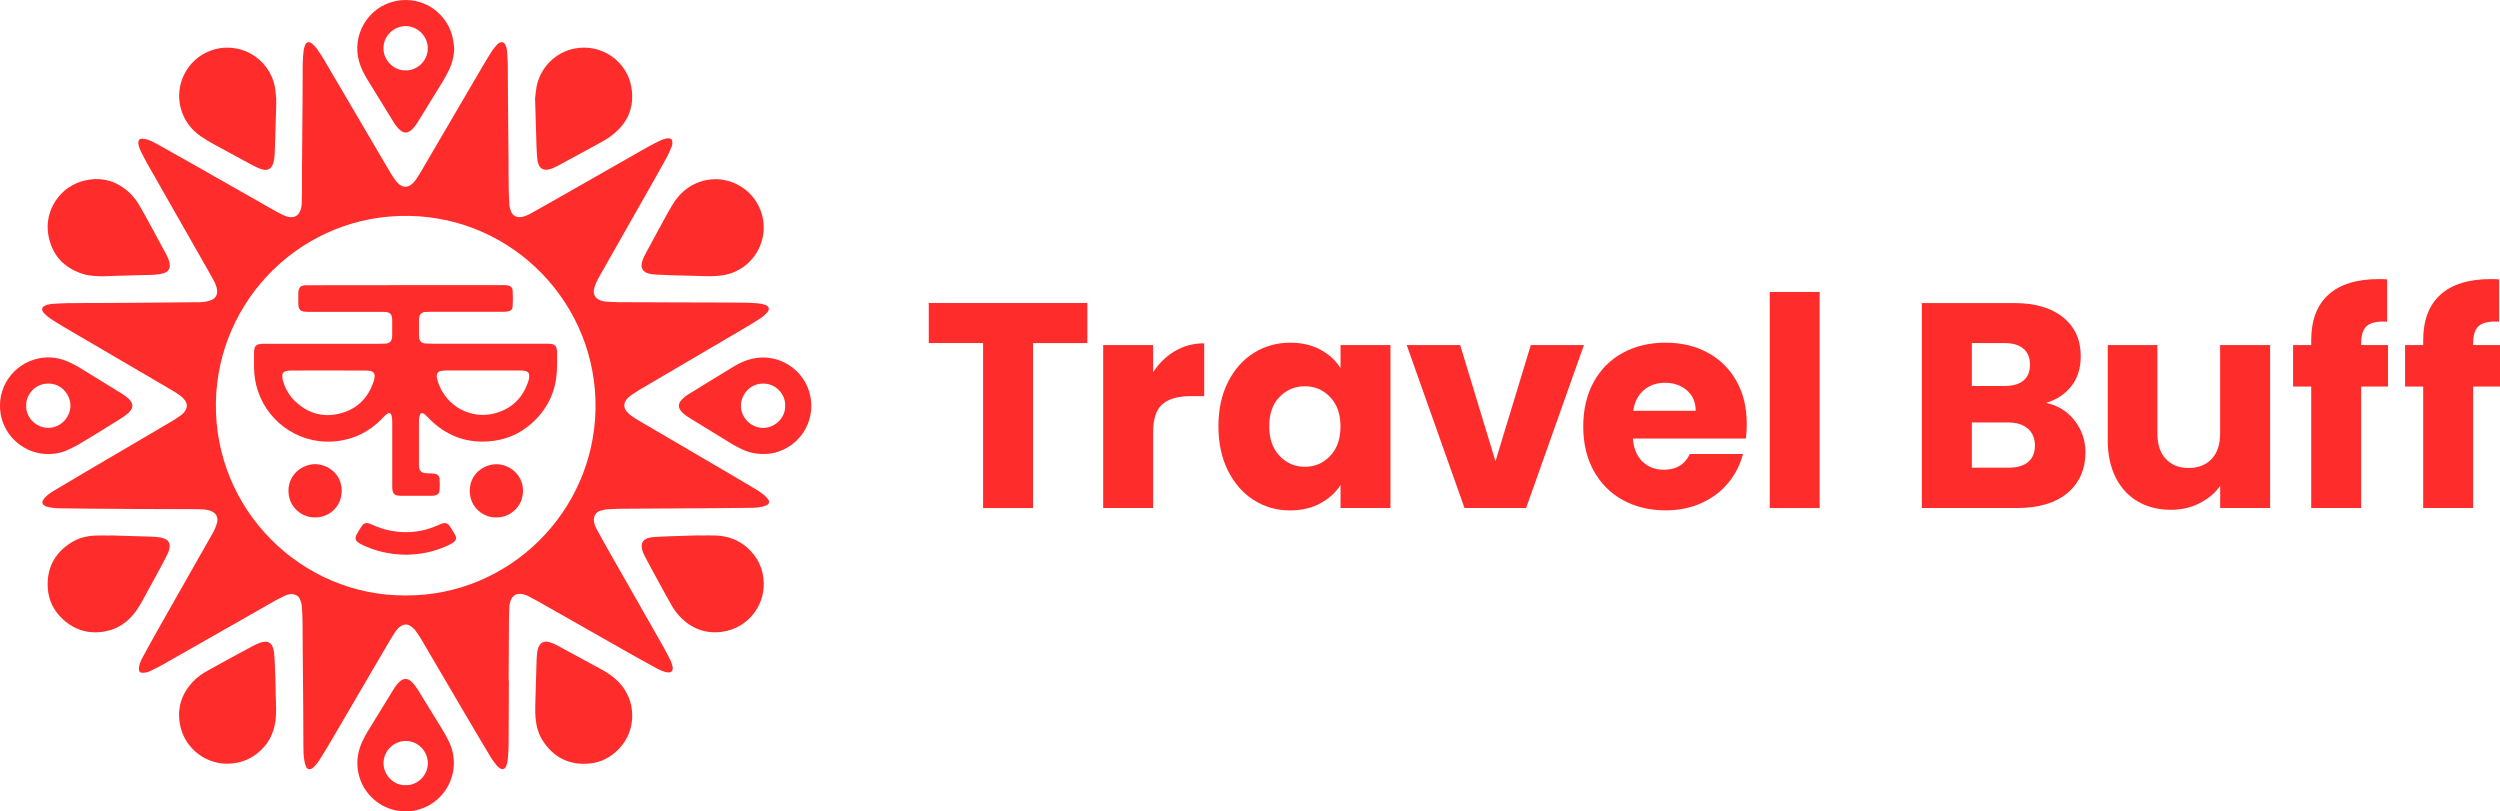 <svg xmlns="http://www.w3.org/2000/svg" xmlns:xlink="http://www.w3.org/1999/xlink" id="Layer_1" x="0px" y="0px" viewBox="0 0 437.14 141.87" style="enable-background:new 0 0 437.14 141.87;" xml:space="preserve"><style type="text/css">	.st0{fill:#FF2C2C;}</style><g>	<path class="st0" d="M88.98,119.01c-0.01,3.81-0.02,7.62-0.05,11.44c-0.01,0.81-0.07,1.62-0.15,2.42c-0.04,0.37-0.13,0.75-0.28,1.1  c-0.23,0.55-0.66,0.66-1.16,0.32c-0.19-0.13-0.38-0.29-0.52-0.48c-0.36-0.47-0.74-0.94-1.04-1.45c-1.45-2.41-2.87-4.83-4.3-7.25  c-2.58-4.39-5.16-8.79-7.74-13.19c-0.34-0.57-0.7-1.14-1.1-1.67c-0.22-0.3-0.52-0.56-0.83-0.77c-0.54-0.38-1.12-0.35-1.68-0.02  c-0.37,0.22-0.67,0.53-0.92,0.89c-0.31,0.45-0.61,0.91-0.89,1.38c-3.48,5.94-6.95,11.88-10.43,17.82  c-0.67,1.15-1.37,2.29-2.08,3.42c-0.24,0.38-0.55,0.71-0.85,1.06c-0.11,0.12-0.24,0.23-0.38,0.32c-0.45,0.28-0.85,0.2-1.06-0.28  c-0.15-0.34-0.25-0.72-0.31-1.09c-0.15-0.87-0.15-1.75-0.16-2.64c-0.01-2.19-0.02-4.38-0.03-6.58c-0.03-3.41-0.06-6.81-0.09-10.22  c-0.01-1.6-0.01-3.19-0.03-4.79c-0.01-0.9-0.05-1.81-0.12-2.71c-0.03-0.4-0.14-0.8-0.29-1.17c-0.28-0.69-0.84-1-1.59-0.98  c-0.39,0.01-0.76,0.11-1.1,0.28c-0.56,0.27-1.11,0.54-1.65,0.84c-2.01,1.14-4.01,2.29-6.02,3.43c-4.51,2.57-9.02,5.14-13.54,7.7  c-0.7,0.4-1.43,0.76-2.15,1.12c-0.28,0.14-0.57,0.25-0.87,0.32c-0.25,0.06-0.52,0.08-0.78,0.05c-0.31-0.02-0.49-0.21-0.49-0.51  c0-0.3,0.01-0.62,0.1-0.91c0.11-0.39,0.27-0.76,0.46-1.12c0.84-1.55,1.68-3.1,2.55-4.63c3.18-5.62,6.37-11.23,9.56-16.84  c0.22-0.39,0.44-0.79,0.63-1.2c0.15-0.35,0.28-0.71,0.37-1.08c0.2-0.93-0.2-1.64-1.09-1.99c-0.54-0.21-1.11-0.27-1.68-0.29  c-0.48-0.02-0.95-0.03-1.43-0.03c-3.43-0.01-6.86-0.02-10.29-0.03c-2.74-0.01-5.48-0.03-8.22-0.06c-1.62-0.01-3.24-0.03-4.86-0.06  c-0.72-0.01-1.43-0.07-2.12-0.26c-0.18-0.05-0.36-0.12-0.52-0.22c-0.33-0.2-0.43-0.52-0.28-0.86c0.09-0.19,0.23-0.36,0.37-0.52  c0.45-0.5,1.01-0.87,1.58-1.21c1.71-1.03,3.43-2.05,5.16-3.07c5.11-3,10.23-6,15.34-9.01c0.55-0.33,1.09-0.68,1.62-1.05  c0.34-0.23,0.62-0.52,0.84-0.87c0.37-0.58,0.37-1.18-0.01-1.75c-0.21-0.31-0.49-0.59-0.79-0.82c-0.47-0.36-0.98-0.68-1.49-0.98  c-6.25-3.66-12.5-7.31-18.74-10.97c-0.86-0.51-1.72-1.03-2.55-1.58c-0.39-0.26-0.76-0.57-1.09-0.92c-0.59-0.63-0.44-1.16,0.39-1.44  c0.31-0.1,0.65-0.18,0.97-0.21c0.93-0.06,1.85-0.12,2.78-0.13c2.07-0.03,4.15-0.02,6.22-0.03c1.64-0.01,3.29-0.02,4.93-0.03  c3.41-0.03,6.81-0.05,10.22-0.09c0.95-0.01,1.91,0.06,2.85-0.14c0.32-0.07,0.66-0.14,0.95-0.28c0.69-0.32,1.01-0.93,0.93-1.69  c-0.06-0.61-0.3-1.15-0.58-1.68c-0.42-0.78-0.85-1.54-1.29-2.31c-3.43-6.02-6.87-12.04-10.29-18.06c-0.43-0.77-0.83-1.55-1.22-2.34  c-0.15-0.3-0.25-0.62-0.34-0.94c-0.05-0.2-0.06-0.43-0.04-0.63c0.03-0.33,0.25-0.53,0.57-0.53c0.28,0,0.57,0.03,0.84,0.1  c0.69,0.19,1.33,0.53,1.95,0.88c2.18,1.22,4.36,2.45,6.54,3.68c4.62,2.62,9.24,5.25,13.85,7.87c0.5,0.28,1,0.55,1.52,0.8  c0.43,0.21,0.88,0.37,1.36,0.39c0.75,0.03,1.28-0.3,1.6-0.97c0.22-0.46,0.31-0.95,0.33-1.45c0.03-0.71,0.05-1.43,0.05-2.14  c0.01-1.43,0-2.86,0-4.29c0.01-2.45,0.04-4.91,0.06-7.36c0.01-1.17,0.02-2.33,0.03-3.5c0.01-2.29,0.01-4.57,0.03-6.86  c0.01-0.81,0.07-1.62,0.14-2.42c0.04-0.37,0.14-0.75,0.28-1.1c0.23-0.55,0.68-0.68,1.15-0.31c0.33,0.26,0.64,0.58,0.89,0.92  c0.48,0.68,0.94,1.38,1.36,2.1c3.77,6.4,7.53,12.81,11.29,19.22c0.31,0.53,0.64,1.06,1,1.57c0.2,0.29,0.44,0.57,0.71,0.8  c0.73,0.63,1.53,0.62,2.26,0.01c0.23-0.2,0.45-0.43,0.63-0.68c0.33-0.47,0.64-0.94,0.93-1.44c3.64-6.21,7.26-12.42,10.9-18.62  c0.52-0.88,1.05-1.76,1.61-2.62c0.24-0.38,0.56-0.71,0.86-1.05c0.12-0.14,0.29-0.26,0.45-0.34c0.36-0.18,0.72-0.06,0.92,0.29  c0.21,0.36,0.31,0.75,0.34,1.16c0.06,0.81,0.13,1.61,0.14,2.42c0.03,2.22,0.02,4.43,0.04,6.65c0.03,3.45,0.06,6.91,0.09,10.36  c0.01,1.52,0,3.05,0.03,4.57c0.02,0.98,0.05,1.95,0.12,2.92c0.03,0.4,0.14,0.8,0.29,1.17c0.31,0.74,1.01,1.09,1.8,0.96  c0.55-0.09,1.05-0.3,1.54-0.56c0.96-0.53,1.92-1.06,2.87-1.61c5.86-3.34,11.71-6.68,17.57-10.01c0.79-0.45,1.6-0.85,2.41-1.24  c0.32-0.15,0.67-0.25,1.01-0.33c0.18-0.04,0.38-0.02,0.56,0.02c0.26,0.06,0.41,0.23,0.43,0.51c0.03,0.34,0.01,0.67-0.13,0.98  c-0.28,0.63-0.54,1.27-0.87,1.88c-1.21,2.19-2.44,4.36-3.68,6.54c-2.68,4.72-5.36,9.44-8.04,14.17c-0.22,0.39-0.45,0.79-0.62,1.21  c-0.16,0.39-0.3,0.81-0.37,1.22c-0.11,0.71,0.23,1.32,0.86,1.66c0.41,0.22,0.84,0.33,1.3,0.35c0.71,0.04,1.43,0.09,2.14,0.1  c3.72,0.02,7.43,0.02,11.15,0.04c2.36,0.01,4.72,0.01,7.08,0.02c1.31,0.01,2.62,0.01,3.93,0.03c0.76,0.01,1.52,0.05,2.28,0.12  c0.42,0.04,0.85,0.13,1.25,0.27c0.74,0.26,0.73,0.86,0.34,1.29c-0.32,0.35-0.67,0.69-1.06,0.95c-0.93,0.62-1.89,1.21-2.85,1.77  c-6.08,3.57-12.16,7.14-18.24,10.71c-0.59,0.35-1.18,0.72-1.74,1.12c-0.29,0.2-0.55,0.47-0.76,0.75c-0.48,0.62-0.47,1.36,0.01,1.98  c0.19,0.24,0.41,0.47,0.65,0.66c0.46,0.34,0.93,0.66,1.43,0.95c4.93,2.89,9.87,5.77,14.8,8.66c1.89,1.11,3.78,2.22,5.66,3.34  c0.51,0.3,1.01,0.64,1.47,1.01c0.3,0.23,0.57,0.51,0.78,0.82c0.28,0.4,0.16,0.8-0.28,1.01c-0.3,0.14-0.62,0.23-0.95,0.3  c-0.89,0.18-1.8,0.16-2.71,0.17c-2.26,0.03-4.52,0.05-6.79,0.06c-2.93,0.02-5.86,0.04-8.79,0.05c-2.05,0.01-4.1,0.01-6.15,0.04  c-0.83,0.01-1.67,0.04-2.5,0.1c-0.4,0.03-0.8,0.14-1.18,0.25c-0.68,0.2-1.25,0.85-1.11,1.84c0.06,0.46,0.21,0.88,0.42,1.28  c0.6,1.11,1.21,2.22,1.83,3.31c3.3,5.8,6.61,11.59,9.9,17.38c0.43,0.77,0.83,1.56,1.22,2.34c0.14,0.27,0.22,0.58,0.32,0.87  c0.04,0.13,0.07,0.28,0.08,0.42c0.03,0.57-0.24,0.86-0.8,0.83c-0.26-0.01-0.52-0.07-0.76-0.16c-0.36-0.13-0.72-0.27-1.05-0.45  c-1.49-0.81-2.97-1.62-4.44-2.45c-5.53-3.13-11.06-6.28-16.59-9.42c-0.52-0.29-1.05-0.57-1.58-0.84c-0.43-0.22-0.88-0.37-1.36-0.41  c-0.75-0.06-1.29,0.23-1.64,0.9c-0.25,0.48-0.33,0.99-0.36,1.52c-0.03,0.57-0.05,1.14-0.05,1.71c-0.02,3.45-0.04,6.91-0.06,10.36  c0,0.21,0,0.43,0,0.64C88.99,119.01,88.98,119.01,88.98,119.01z M70.95,104.12c17.98,0.08,32.84-14.48,33.18-32.55  c0.34-18.33-14.29-33.53-32.63-33.82c-18.68-0.3-33.47,14.69-33.75,32.63C37.44,89.09,52.65,104.22,70.95,104.12z"></path>	<path class="st0" d="M79.42,8.46c-0.04,1.36-0.36,2.65-0.95,3.86c-0.29,0.6-0.61,1.19-0.95,1.76c-1.47,2.42-2.96,4.83-4.45,7.24  c-0.19,0.3-0.39,0.6-0.62,0.88c-0.19,0.24-0.41,0.47-0.66,0.65c-0.56,0.43-1.15,0.43-1.71,0c-0.24-0.19-0.46-0.42-0.66-0.65  c-0.21-0.26-0.4-0.53-0.58-0.82c-1.53-2.47-3.05-4.94-4.57-7.42c-0.6-0.98-1.12-1.99-1.45-3.1c-1.4-4.71,1.52-9.65,6.33-10.67  c4.85-1.03,9.33,2.24,10.09,6.85C79.33,7.51,79.37,7.99,79.42,8.46z M70.93,12.3c1.77,0.1,3.86-1.45,3.87-3.84  c0.01-2.22-1.87-3.88-3.84-3.9c-2.01-0.02-3.92,1.67-3.91,3.89C67.07,10.75,69.06,12.39,70.93,12.3z"></path>	<path class="st0" d="M123.59,48.29c-2.05-0.05-4.09-0.1-6.14-0.16c-0.88-0.03-1.76-0.06-2.64-0.11c-0.36-0.02-0.71-0.07-1.06-0.12  c-0.21-0.03-0.42-0.1-0.62-0.17c-0.57-0.21-1.09-0.76-0.92-1.65c0.11-0.62,0.38-1.18,0.67-1.72c0.76-1.43,1.54-2.85,2.31-4.27  c0.57-1.05,1.13-2.1,1.71-3.13c0.35-0.62,0.72-1.24,1.12-1.82c1.28-1.82,2.97-3.05,5.16-3.58c3.92-0.95,8.26,1.14,9.81,5.23  c1.87,4.93-1.17,10.29-6.28,11.29C125.68,48.26,124.64,48.32,123.59,48.29z"></path>	<path class="st0" d="M18.34,48.31c-1.38,0-2.68-0.03-3.91-0.43c-3.33-1.08-5.37-3.34-5.98-6.8c-0.74-4.18,1.96-8.61,6.61-9.57  c2.9-0.6,5.46,0.19,7.63,2.24c0.73,0.69,1.32,1.51,1.81,2.38c0.72,1.26,1.42,2.53,2.11,3.81c0.81,1.48,1.61,2.97,2.41,4.46  c0.28,0.52,0.55,1.06,0.64,1.66c0.13,0.83-0.17,1.42-0.96,1.68c-0.47,0.16-0.97,0.23-1.47,0.28c-0.52,0.06-1.05,0.05-1.57,0.06  c-1.76,0.05-3.52,0.09-5.28,0.15C19.67,48.24,18.95,48.28,18.34,48.31z"></path>	<path class="st0" d="M133.46,79.38c-1.33,0.02-2.6-0.28-3.8-0.86c-0.58-0.28-1.15-0.57-1.7-0.9c-2.48-1.51-4.95-3.04-7.42-4.56  c-0.28-0.17-0.56-0.36-0.82-0.57c-0.22-0.18-0.44-0.37-0.62-0.59c-0.53-0.64-0.52-1.3,0.03-1.93c0.19-0.21,0.41-0.4,0.62-0.59  c0.16-0.14,0.34-0.26,0.52-0.37c2.72-1.67,5.43-3.35,8.16-5c0.96-0.58,1.98-1.02,3.09-1.28c4.53-1.09,9.33,1.88,10.2,6.69  c0.81,4.42-1.91,8.63-6.28,9.75C134.8,79.32,134.13,79.39,133.46,79.38z M137.29,70.92c0.08-1.8-1.47-3.86-3.86-3.85  c-2.46,0.01-3.87,2.11-3.88,3.86c-0.01,1.92,1.6,3.9,3.92,3.89C135.67,74.8,137.38,72.88,137.29,70.92z"></path>	<path class="st0" d="M8.4,79.39c-3.96,0.01-7.55-2.88-8.27-6.93c-0.82-4.61,2.17-8.88,6.67-9.8c1.89-0.39,3.7-0.09,5.42,0.72  c0.64,0.3,1.28,0.65,1.88,1.02c2.36,1.44,4.71,2.89,7.06,4.34c0.28,0.17,0.56,0.36,0.83,0.56c0.19,0.14,0.37,0.3,0.54,0.46  c0.83,0.83,0.83,1.58-0.03,2.4c-0.34,0.33-0.73,0.61-1.13,0.87c-1.16,0.74-2.34,1.46-3.52,2.19c-1.38,0.85-2.75,1.71-4.15,2.52  c-0.72,0.42-1.47,0.77-2.24,1.1C10.5,79.23,9.46,79.4,8.4,79.39z M4.58,70.97c-0.07,1.92,1.62,3.85,3.87,3.84  c2.27-0.01,3.86-1.96,3.87-3.86c0.01-1.75-1.4-3.9-3.92-3.88C6.05,67.09,4.49,69.12,4.58,70.97z"></path>	<path class="st0" d="M48.3,17.24c0,0.36,0.01,0.67,0,0.98c-0.04,1.62-0.09,3.24-0.14,4.85c-0.04,1.26-0.08,2.52-0.13,3.78  c-0.02,0.4-0.06,0.81-0.13,1.21c-0.05,0.28-0.13,0.56-0.25,0.81c-0.3,0.65-0.88,0.94-1.58,0.8c-0.32-0.07-0.65-0.17-0.95-0.31  c-0.54-0.25-1.07-0.52-1.59-0.8c-2.09-1.13-4.19-2.26-6.27-3.41c-0.73-0.4-1.45-0.83-2.13-1.3c-1.78-1.24-3-2.89-3.55-5.02  c-1.05-4.1,1.18-8.42,5.12-9.93c5.04-1.93,10.45,1.21,11.38,6.4C48.19,15.96,48.23,16.63,48.3,17.24z"></path>	<path class="st0" d="M93.56,17.27c0.08-0.67,0.12-1.36,0.25-2.04c0.62-3.41,3.33-6.13,6.74-6.76c4.84-0.88,9.15,2.42,9.86,6.83  c0.58,3.57-0.73,6.39-3.61,8.51c-0.71,0.52-1.48,0.95-2.25,1.37c-2.31,1.27-4.64,2.53-6.96,3.78c-0.54,0.29-1.1,0.56-1.72,0.69  c-0.8,0.16-1.41-0.16-1.71-0.92c-0.1-0.26-0.18-0.55-0.2-0.83c-0.07-0.76-0.12-1.52-0.15-2.28c-0.07-1.93-0.12-3.85-0.17-5.78  C93.61,19,93.59,18.14,93.56,17.27z"></path>	<path class="st0" d="M19.3,93.62c1.4,0.05,2.81,0.09,4.21,0.13c0.95,0.03,1.9,0.04,2.85,0.08c0.5,0.02,1,0.05,1.49,0.12  c0.33,0.04,0.66,0.13,0.96,0.26c0.67,0.29,0.96,0.83,0.84,1.55c-0.06,0.32-0.14,0.66-0.28,0.95c-0.39,0.81-0.81,1.62-1.24,2.41  c-1.09,2.01-2.18,4.02-3.28,6.02c-0.31,0.56-0.65,1.11-1.02,1.64c-1.38,1.95-3.21,3.24-5.59,3.65c-2.73,0.46-5.15-0.24-7.2-2.11  c-1.62-1.47-2.56-3.34-2.69-5.51c-0.21-3.4,1.16-6.06,4.04-7.9c1.29-0.83,2.74-1.2,4.26-1.26c0.88-0.03,1.76-0.01,2.64-0.01  C19.3,93.63,19.3,93.62,19.3,93.62z"></path>	<path class="st0" d="M70.95,141.86c-3.92,0.08-7.62-2.82-8.34-6.98c-0.31-1.82-0.03-3.56,0.74-5.22c0.27-0.58,0.57-1.15,0.9-1.7  c1.51-2.48,3.04-4.95,4.56-7.42c0.17-0.28,0.36-0.56,0.57-0.82c0.2-0.24,0.41-0.47,0.65-0.66c0.57-0.45,1.2-0.45,1.77,0  c0.26,0.21,0.49,0.45,0.69,0.72c0.26,0.34,0.5,0.7,0.72,1.06c1.41,2.29,2.83,4.58,4.23,6.87c0.37,0.61,0.71,1.24,1.02,1.88  c0.68,1.4,0.99,2.87,0.88,4.43c-0.26,3.62-2.84,6.79-6.55,7.65C72.19,141.82,71.55,141.88,70.95,141.86z M70.93,137.29  c2,0.08,3.88-1.66,3.88-3.83c0.01-2.12-1.72-3.88-3.83-3.9c-2.15-0.02-3.91,1.74-3.92,3.88C67.06,135.63,68.94,137.37,70.93,137.29  z"></path>	<path class="st0" d="M122.63,93.63c0.86,0,1.71-0.03,2.57,0.01c2.01,0.08,3.83,0.72,5.37,2.04c1.94,1.68,2.95,3.82,2.98,6.39  c0.05,3.95-2.81,7.75-7.21,8.39c-2.7,0.39-5.08-0.38-7.09-2.27c-0.75-0.71-1.36-1.53-1.87-2.43c-0.75-1.32-1.48-2.66-2.21-4  c-0.76-1.4-1.53-2.8-2.27-4.21c-0.29-0.54-0.58-1.1-0.67-1.72c-0.13-0.85,0.19-1.44,1.01-1.72c0.33-0.11,0.69-0.18,1.05-0.2  c1.02-0.07,2.04-0.11,3.06-0.15c1.55-0.05,3.09-0.09,4.64-0.14C122.2,93.63,122.41,93.64,122.63,93.63  C122.63,93.64,122.63,93.63,122.63,93.63z"></path>	<path class="st0" d="M93.7,119.64c0.04-1.45,0.07-2.9,0.13-4.35c0.02-0.5,0.08-1,0.14-1.49c0.02-0.14,0.06-0.28,0.11-0.41  c0.31-0.99,0.97-1.39,1.97-1.11c0.48,0.13,0.95,0.33,1.38,0.57c2.62,1.41,5.24,2.83,7.84,4.26c1.07,0.59,2.06,1.27,2.92,2.16  c3.16,3.27,3.14,8.45,0.02,11.69c-1.39,1.44-3.08,2.35-5.07,2.54c-3.54,0.35-6.32-1.01-8.25-4.01c-0.76-1.18-1.11-2.51-1.24-3.91  c-0.11-1.17-0.03-2.33-0.02-3.49C93.64,121.26,93.67,120.45,93.7,119.64C93.7,119.64,93.7,119.64,93.7,119.64z"></path>	<path class="st0" d="M48.18,119.68c0.02,1.02,0.02,2.05,0.07,3.07c0.04,0.83,0.04,1.66-0.01,2.49c-0.13,2.31-0.93,4.32-2.61,5.93  c-1.61,1.54-3.55,2.33-5.8,2.37c-3.64,0.08-7.32-2.45-8.26-6.41c-0.71-3.01,0.04-5.65,2.14-7.91c0.77-0.83,1.7-1.46,2.68-2  c1.64-0.92,3.29-1.81,4.94-2.71c0.98-0.54,1.96-1.07,2.95-1.59c0.4-0.21,0.81-0.4,1.24-0.55c0.26-0.1,0.55-0.15,0.83-0.16  c0.58-0.03,1.02,0.24,1.26,0.76c0.15,0.32,0.26,0.67,0.3,1.02c0.08,0.71,0.12,1.42,0.15,2.13  C48.11,117.31,48.14,118.5,48.18,119.68C48.18,119.68,48.18,119.68,48.18,119.68z"></path>	<path class="st0" d="M70.97,49.86c5.67,0,11.34,0,17.01,0c0.21,0,0.43,0,0.64,0.02c0.61,0.06,0.98,0.34,1.02,0.93  c0.06,0.91,0.06,1.84,0,2.75c-0.03,0.57-0.34,0.82-0.91,0.91c-0.25,0.04-0.5,0.05-0.76,0.05c-4.2,0-8.41,0-12.61,0  c-0.33,0-0.67,0.01-1,0.03c-0.65,0.06-0.98,0.38-1.07,1.03c-0.02,0.15-0.03,0.31-0.03,0.47c0,0.84,0,1.68,0,2.52  c0,0.16,0.01,0.31,0.03,0.47c0.09,0.64,0.43,0.97,1.08,1.02c0.45,0.03,0.9,0.03,1.35,0.04c1.17,0,2.35,0,3.52,0  c5.49,0,10.99,0,16.48,0c0.29,0,0.59,0.02,0.87,0.08c0.4,0.07,0.66,0.34,0.74,0.74c0.05,0.21,0.08,0.42,0.08,0.64  c0,1.07,0.02,2.15-0.03,3.22c-0.15,3.3-1.36,6.16-3.66,8.53c-2.04,2.1-4.52,3.4-7.43,3.78c-4.5,0.59-8.32-0.82-11.45-4.09  c-0.19-0.2-0.38-0.39-0.59-0.57c-0.1-0.08-0.23-0.14-0.36-0.18c-0.19-0.05-0.37,0.03-0.43,0.21c-0.08,0.22-0.14,0.45-0.17,0.68  c-0.03,0.23-0.03,0.47-0.03,0.7c0,2.4,0,4.81,0,7.21c0,0.21,0,0.43,0.03,0.64c0.08,0.66,0.4,0.97,1.06,1.04  c0.35,0.04,0.7,0.04,1.05,0.06c0.18,0.01,0.35,0.01,0.53,0.03c0.54,0.07,0.89,0.35,0.93,0.89c0.06,0.68,0.05,1.37,0,2.05  c-0.04,0.54-0.37,0.82-0.93,0.9c-0.21,0.03-0.43,0.04-0.64,0.04c-1.7,0-3.4,0-5.1,0c-0.2,0-0.39-0.01-0.58-0.03  c-0.59-0.09-0.87-0.35-0.98-0.93c-0.04-0.23-0.04-0.47-0.04-0.7c0-3.62,0-7.23,0-10.85c0-0.33,0-0.67-0.03-1  c-0.02-0.23-0.07-0.47-0.14-0.68c-0.09-0.25-0.33-0.35-0.57-0.23c-0.19,0.09-0.36,0.23-0.52,0.38c-0.26,0.24-0.49,0.51-0.74,0.76  c-2.07,2.05-4.53,3.3-7.42,3.69c-6.25,0.86-12.08-2.86-14.06-8.7c-0.47-1.38-0.67-2.81-0.69-4.26c-0.01-0.8-0.01-1.6,0-2.4  c0-0.27,0.03-0.55,0.08-0.81c0.08-0.4,0.34-0.66,0.74-0.74c0.25-0.05,0.5-0.07,0.75-0.08c1.02-0.01,2.03,0,3.05,0  c5.51,0,11.03,0,16.54,0c0.57,0,1.13-0.02,1.7-0.03c0.06,0,0.12,0,0.18-0.01c0.65-0.06,0.99-0.38,1.09-1.02  c0.02-0.14,0.03-0.27,0.03-0.41c0-0.9,0-1.8,0-2.7c0-0.14-0.01-0.27-0.03-0.41c-0.1-0.62-0.43-0.93-1.06-0.98  c-0.33-0.03-0.66-0.03-1-0.03c-4.2,0-8.41,0-12.61,0c-0.27,0-0.55-0.02-0.82-0.06c-0.48-0.07-0.76-0.37-0.85-0.84  c-0.03-0.17-0.05-0.35-0.05-0.52c-0.01-0.61-0.01-1.21,0-1.82c0-0.17,0.02-0.35,0.06-0.52c0.12-0.54,0.41-0.81,0.96-0.87  c0.23-0.03,0.47-0.02,0.7-0.02C59.59,49.86,65.28,49.86,70.97,49.86z M57.46,64.78c-1.08,0-2.15,0-3.23,0  c-1.13,0-2.27-0.01-3.4,0.01c-0.31,0-0.63,0.04-0.92,0.13c-0.35,0.1-0.56,0.37-0.55,0.74c0,0.27,0.03,0.55,0.09,0.81  c0.39,1.47,1.14,2.74,2.25,3.78c2.08,1.95,4.56,2.72,7.35,2.14c3.22-0.67,5.31-2.67,6.32-5.8c0.08-0.24,0.12-0.5,0.14-0.75  c0.03-0.52-0.22-0.86-0.73-0.97c-0.28-0.06-0.58-0.08-0.87-0.08C61.76,64.78,59.61,64.78,57.46,64.78z M84.49,64.78  c-2.17,0-4.34,0-6.51,0c-0.31,0-0.63,0.03-0.93,0.09c-0.44,0.1-0.66,0.39-0.68,0.83c-0.01,0.12,0,0.24,0.03,0.35  c0.08,0.32,0.15,0.65,0.26,0.96c1.45,4.11,5.82,6.42,10,5.23c2.97-0.85,4.89-2.82,5.78-5.78c0.07-0.22,0.1-0.46,0.1-0.69  c0.01-0.52-0.2-0.8-0.72-0.91c-0.28-0.06-0.58-0.08-0.87-0.08C88.79,64.78,86.64,64.78,84.49,64.78z"></path>	<path class="st0" d="M86.79,90.47c-2.07,0.09-4.65-1.58-4.65-4.64c0-3.05,2.56-4.66,4.65-4.66c2.17,0,4.66,1.72,4.66,4.66  C91.44,88.72,89.02,90.54,86.79,90.47z"></path>	<path class="st0" d="M55.08,90.47c-2.24,0.06-4.65-1.76-4.64-4.66c0.01-2.96,2.52-4.66,4.67-4.65c2.08,0.01,4.65,1.63,4.64,4.67  C59.73,88.9,57.15,90.56,55.08,90.47z"></path>	<path class="st0" d="M71.1,97c-2.9-0.03-5.49-0.6-7.93-1.82c-0.24-0.12-0.48-0.27-0.68-0.45c-0.31-0.26-0.41-0.61-0.25-1  c0.04-0.09,0.06-0.19,0.11-0.27c0.29-0.49,0.56-0.98,0.89-1.45c0.39-0.55,0.79-0.66,1.43-0.43c0.2,0.07,0.4,0.16,0.59,0.25  c2.07,0.92,4.24,1.33,6.5,1.2c1.63-0.09,3.2-0.48,4.7-1.13c0.25-0.11,0.5-0.23,0.76-0.32c0.64-0.23,1.04-0.12,1.43,0.43  c0.32,0.46,0.62,0.95,0.89,1.45c0.31,0.57,0.34,1.04-0.46,1.52c-0.48,0.29-1.01,0.52-1.53,0.73c-1.73,0.7-3.53,1.12-5.4,1.23  C71.73,96.97,71.32,96.99,71.1,97z"></path></g><path class="st0" d="M190.13,52.99v7h-9.5v28.85h-8.73V59.98h-9.5v-7H190.13z"></path><path class="st0" d="M205.45,61.38c1.53-0.9,3.23-1.35,5.11-1.35v9.24h-2.4c-2.18,0-3.81,0.47-4.9,1.4 c-1.09,0.94-1.63,2.58-1.63,4.93v13.23h-8.73V60.34h8.73v4.75C202.64,63.52,203.92,62.29,205.45,61.38z"></path><path class="st0" d="M214.71,66.82c1.11-2.21,2.61-3.91,4.52-5.11c1.91-1.19,4.03-1.79,6.38-1.79c2.01,0,3.77,0.41,5.29,1.23 c1.51,0.82,2.68,1.89,3.5,3.22v-4.03h8.73v28.49h-8.73V84.8c-0.85,1.33-2.03,2.4-3.55,3.22c-1.52,0.82-3.28,1.23-5.29,1.23 c-2.32,0-4.43-0.6-6.33-1.81c-1.91-1.21-3.41-2.93-4.52-5.16c-1.11-2.23-1.66-4.81-1.66-7.74S213.6,69.04,214.71,66.82z  M232.58,69.43c-1.21-1.26-2.68-1.89-4.42-1.89s-3.21,0.62-4.42,1.86c-1.21,1.24-1.81,2.95-1.81,5.13s0.6,3.91,1.81,5.18 c1.21,1.28,2.68,1.91,4.42,1.91s3.21-0.63,4.42-1.89c1.21-1.26,1.81-2.98,1.81-5.16S233.79,70.69,232.58,69.43z"></path><path class="st0" d="M261.49,80.66l6.18-20.32h9.29l-10.11,28.49h-10.77l-10.11-28.49h9.35L261.49,80.66z"></path><path class="st0" d="M305.28,76.68h-19.76c0.14,1.77,0.71,3.12,1.71,4.06c1,0.94,2.24,1.4,3.7,1.4c2.18,0,3.69-0.92,4.55-2.76h9.29 c-0.48,1.87-1.34,3.56-2.58,5.06s-2.8,2.67-4.67,3.52c-1.87,0.85-3.97,1.28-6.28,1.28c-2.79,0-5.28-0.6-7.45-1.79 c-2.18-1.19-3.88-2.89-5.11-5.11c-1.23-2.21-1.84-4.8-1.84-7.76c0-2.96,0.6-5.55,1.81-7.76c1.21-2.21,2.9-3.91,5.08-5.11 c2.18-1.19,4.68-1.79,7.51-1.79c2.76,0,5.21,0.58,7.35,1.74c2.15,1.16,3.82,2.81,5.03,4.95c1.21,2.14,1.81,4.65,1.81,7.51 C305.44,74.94,305.39,75.79,305.28,76.68z M296.5,71.83c0-1.5-0.51-2.69-1.53-3.57c-1.02-0.88-2.3-1.33-3.83-1.33 c-1.46,0-2.7,0.43-3.7,1.28c-1,0.85-1.63,2.06-1.86,3.62H296.5z"></path><path class="st0" d="M318.18,51.05v37.79h-8.73V51.05H318.18z"></path><path class="st0" d="M362.76,73.54c1.26,1.62,1.89,3.46,1.89,5.54c0,2.99-1.05,5.37-3.14,7.12c-2.09,1.75-5.01,2.63-8.76,2.63h-16.7 V52.99h16.14c3.64,0,6.49,0.83,8.55,2.5c2.06,1.67,3.09,3.93,3.09,6.79c0,2.11-0.55,3.86-1.66,5.26c-1.11,1.4-2.58,2.37-4.42,2.91 C359.84,70.89,361.51,71.92,362.76,73.54z M344.79,67.49h5.72c1.43,0,2.53-0.31,3.29-0.94c0.77-0.63,1.15-1.56,1.15-2.78 c0-1.23-0.38-2.16-1.15-2.81c-0.77-0.65-1.86-0.97-3.29-0.97h-5.72V67.49z M354.62,80.79c0.8-0.66,1.2-1.63,1.2-2.89 c0-1.26-0.42-2.25-1.25-2.96c-0.83-0.72-1.98-1.07-3.45-1.07h-6.33v7.91h6.43C352.69,81.78,353.82,81.45,354.62,80.79z"></path><path class="st0" d="M396.94,60.34v28.49h-8.73v-3.88c-0.88,1.26-2.09,2.27-3.6,3.04c-1.52,0.77-3.19,1.15-5.03,1.15 c-2.18,0-4.1-0.48-5.77-1.45c-1.67-0.97-2.96-2.38-3.88-4.21c-0.92-1.84-1.38-4-1.38-6.49V60.34h8.68v15.47 c0,1.91,0.49,3.39,1.48,4.44c0.99,1.06,2.32,1.58,3.98,1.58c1.7,0,3.05-0.53,4.03-1.58c0.99-1.05,1.48-2.54,1.48-4.44V60.34H396.94z "></path><path class="st0" d="M417.56,67.59h-4.7v21.24h-8.73V67.59h-3.17v-7.25h3.17v-0.82c0-3.51,1-6.17,3.01-7.99 c2.01-1.82,4.95-2.73,8.83-2.73c0.65,0,1.12,0.02,1.43,0.05v7.4c-1.67-0.1-2.84,0.14-3.52,0.72c-0.68,0.58-1.02,1.62-1.02,3.11v0.26 h4.7V67.59z"></path><path class="st0" d="M437.14,67.59h-4.7v21.24h-8.73V67.59h-3.17v-7.25h3.17v-0.82c0-3.51,1-6.17,3.01-7.99 c2.01-1.82,4.95-2.73,8.83-2.73c0.65,0,1.12,0.02,1.43,0.05v7.4c-1.67-0.1-2.84,0.14-3.52,0.72c-0.68,0.58-1.02,1.62-1.02,3.11v0.26 h4.7V67.59z"></path></svg>